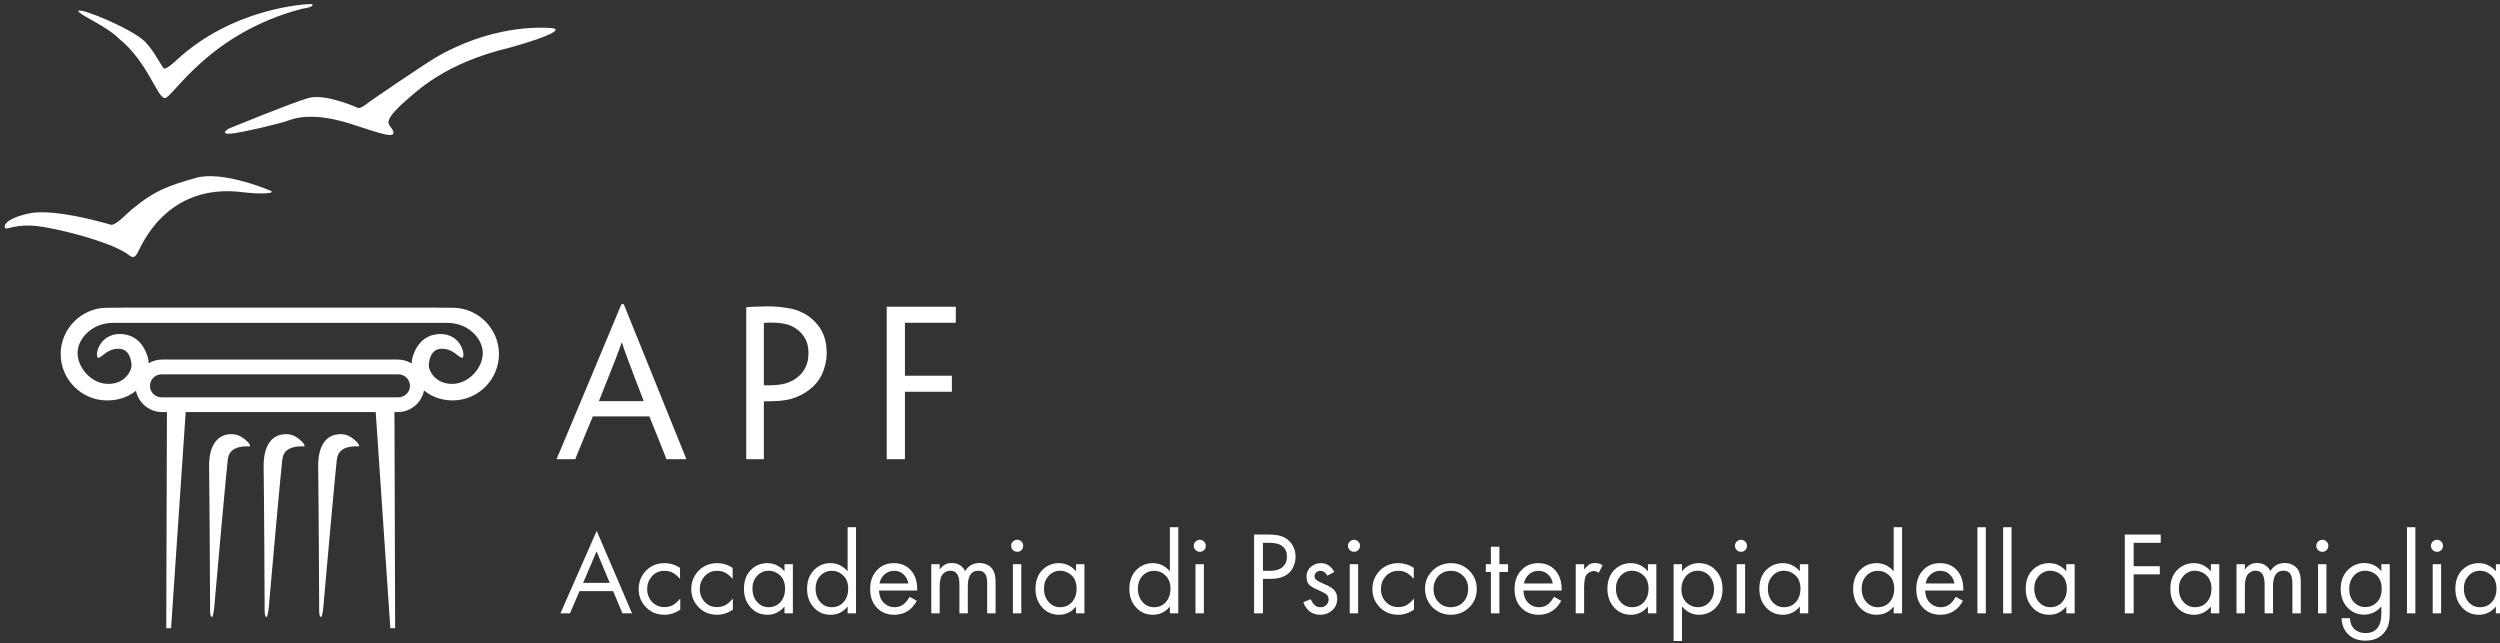 <?xml version="1.0" encoding="UTF-8" standalone="no"?> <svg xmlns="http://www.w3.org/2000/svg" xmlns:xlink="http://www.w3.org/1999/xlink" xmlns:serif="http://www.serif.com/" width="100%" height="100%" viewBox="0 0 482 124" version="1.1" xml:space="preserve" style="fill-rule:evenodd;clip-rule:evenodd;stroke-linejoin:round;stroke-miterlimit:2;"><rect x="0" y="0" width="482" height="124" fill="#333333" stroke="none"/> <g transform="matrix(1,0,0,1,-3460,-3977)"> <g id="Tavola-da-disegno1" serif:id="Tavola da disegno1" transform="matrix(1,0,0,3.778,3366,944)"> <rect x="0" y="0" width="1440" height="900" style="fill:none;"></rect> <g id="Livello-1" serif:id="Livello 1"> </g> <g transform="matrix(1,0,0,1,0,792.805)"> <g> <g transform="matrix(1,0,0,0.265,94.881,10.065)"> <path d="M75.899,76.274L30.29,76.274C29.047,76.274 28.03,75.278 28.03,74.059C28.03,72.839 29.047,71.841 30.29,71.841L75.9,71.841C77.141,71.841 78.158,72.839 78.158,74.059C78.158,75.279 77.141,76.274 75.899,76.274ZM75.787,69.001L30.398,69.001C27.565,69.001 25.245,71.276 25.245,74.059C25.245,76.84 27.565,79.117 30.398,79.117L75.787,79.117C78.623,79.117 80.943,76.84 80.943,74.059C80.943,71.276 78.623,69.001 75.787,69.001Z" style="fill:white;fill-rule:nonzero;"></path> </g> <g transform="matrix(1,0,0,0.265,94.881,10.065)"> <path d="M75.167,78.496L75.302,120.729L74.375,120.729L71.514,78.496L75.167,78.496ZM31.307,78.496L31.175,120.729L32.102,120.729L34.962,78.496L31.307,78.496ZM68.29,85.722C68.29,85.722 68.633,85.502 67.63,84.597C66.628,83.691 65.72,83.297 64.45,83.374C62.799,83.473 60.364,84.598 60.462,89.808C60.56,95.018 60.658,117.598 60.658,117.598C60.658,117.598 60.682,118.553 61,118.577C61.318,118.601 61.537,116.107 61.563,115.47C61.587,114.834 63.935,88.928 64.05,88.36C64.163,87.793 64.175,85.527 68.29,85.722ZM47.262,85.722C47.262,85.722 47.604,85.502 46.601,84.597C45.599,83.691 44.692,83.297 43.421,83.374C41.77,83.473 39.336,84.598 39.431,89.808C39.532,95.018 39.629,117.598 39.629,117.598C39.629,117.598 39.654,118.553 39.971,118.577C40.289,118.601 40.509,116.107 40.533,115.47C40.56,114.834 42.908,88.928 43.022,88.36C43.134,87.793 43.147,85.527 47.262,85.722ZM57.776,85.722C57.776,85.722 58.118,85.502 57.115,84.597C56.111,83.691 55.206,83.297 53.935,83.374C52.285,83.473 49.85,84.598 49.948,89.808C50.046,95.018 50.144,117.598 50.144,117.598C50.144,117.598 50.167,118.553 50.485,118.577C50.803,118.601 51.025,116.107 51.049,115.47C51.073,114.834 53.421,88.928 53.536,88.36C53.649,87.793 53.661,85.527 57.776,85.722ZM86.395,59.022L82.853,58.997L23.414,58.997L19.875,59.022C19.83,59.021 19.786,59.021 19.741,59.021C14.846,59.021 10.817,63.049 10.817,67.945C10.817,72.841 14.846,76.869 19.741,76.869C19.786,76.869 19.83,76.869 19.875,76.868C24.801,76.868 28.381,73.156 27.717,69.025C27.717,69.025 26.921,64.195 22.374,64.081C17.828,63.966 17.202,69.139 18.226,68.627C19.249,68.117 19.986,66.866 22.091,66.923C24.194,66.979 24.478,69.423 24.478,70.219C24.478,71.015 23.34,73.686 19.987,73.686C16.635,73.686 13.963,70.389 14.077,67.605C14.191,64.82 16.791,62.447 19.633,62.049C19.633,62.049 20.028,61.934 20.94,61.934L85.33,61.934C86.24,61.934 86.637,62.049 86.637,62.049C89.479,62.447 92.079,64.819 92.193,67.605C92.307,70.389 89.635,73.685 86.281,73.685C82.927,73.685 81.792,71.015 81.792,70.219C81.792,69.423 82.076,66.979 84.179,66.923C86.281,66.866 87.021,68.116 88.044,68.627C89.068,69.139 88.442,63.967 83.894,64.081C79.348,64.194 78.553,69.025 78.553,69.025C77.889,73.155 81.466,76.868 86.395,76.868C91.29,76.868 95.318,72.84 95.318,67.945C95.318,63.05 91.29,59.022 86.395,59.022Z" style="fill:white;fill-rule:nonzero;"></path> </g> </g> <g transform="matrix(1,0,0,0.265,94.881,10.065)"> <path d="M82.649,11.115C93.643,4.525 103.436,4.988 105.499,5.172C107.561,5.358 105.529,6.651 97.523,8.898C84.836,11.947 79.755,17.028 76.244,20.138C72.826,23.494 74.212,23.648 74.797,24.758C75.814,26.728 72.425,25.434 67.529,23.864C59.523,21.154 55.859,22.54 54.412,23.064C52.964,23.587 45.759,25.311 43.602,25.497C41.448,25.681 43.049,24.572 43.326,24.48C43.602,24.388 55.305,19.553 58.599,18.63C61.894,17.706 68.099,20.516 68.099,20.516C68.099,20.516 68.423,20.839 69.761,19.799C71.101,18.759 81.009,12.109 82.649,11.115ZM20.476,43.033C20.476,43.033 9.668,39.753 4.68,40.862C-0.308,41.97 -0.17,43.495 0.153,43.726C0.476,43.957 2.417,42.896 6.066,43.264C9.715,43.634 20.569,46.266 23.942,48.853C24.772,49.5 25.05,49.407 25.65,48.437C26.251,47.467 31.008,34.765 46.112,36.797C49.947,37.214 52.487,36.982 51.147,36.428C49.807,35.874 41.633,32.629 36.828,34.027C31.819,35.483 29.123,36.277 24.512,40.097C23.588,40.882 21.308,43.31 20.476,43.033ZM14.287,1.832C13.825,2.385 19.691,4.741 22.047,7.189C27.621,11.669 29.437,18.644 30.916,18.644C32.394,18.644 39.261,6.127 57.476,1.416C59.508,1.184 59.785,0.538 59,0.538C58.215,0.538 43.988,1.184 32.995,11.485C31.563,12.778 31.101,12.963 30.777,12.963C30.454,12.963 28.91,9.607 27.082,7.79C24.542,5.265 14.749,1.277 14.287,1.832Z" style="fill:white;fill-rule:nonzero;"></path> </g> <g transform="matrix(1.038,0,0,1.038,-10.496,-2.718)"> <g transform="matrix(0.866,0,0,0.229,99.019,11.695)"> <path d="M139.931,88.559L139.931,88.434C139.036,86.11 138.317,84.228 137.772,82.788C137.225,81.348 136.793,80.194 136.47,79.326C136.148,78.46 135.904,77.788 135.736,77.311C135.569,76.837 135.427,76.402 135.316,76.011L135.232,76.011C135.09,76.402 134.937,76.837 134.769,77.311C134.603,77.788 134.351,78.46 134.015,79.326C133.679,80.194 133.225,81.348 132.652,82.788C132.078,84.228 131.33,86.11 130.407,88.434L130.364,88.559L139.931,88.559ZM129.063,91.831C128.337,93.566 127.742,95 127.279,96.132C126.818,97.266 126.448,98.176 126.167,98.861C125.888,99.547 125.685,100.043 125.559,100.351C125.433,100.659 125.356,100.853 125.329,100.937L125.329,101.022L121.299,101.022L121.299,100.937C121.329,100.882 121.419,100.671 121.573,100.308C121.726,99.946 122.02,99.246 122.454,98.211C122.887,97.176 123.503,95.707 124.3,93.804C125.097,91.903 126.153,89.385 127.468,86.251L135.191,67.744L135.694,67.744L143.205,86.336C144.465,89.439 145.469,91.937 146.226,93.826C146.981,95.714 147.571,97.169 147.989,98.188C148.409,99.21 148.688,99.904 148.828,100.267C148.969,100.63 149.051,100.853 149.082,100.937L149.082,101.022L144.8,101.022L144.8,100.937C144.771,100.853 144.701,100.659 144.591,100.351C144.478,100.043 144.281,99.547 144.003,98.861C143.721,98.176 143.358,97.266 142.912,96.132C142.465,95 141.89,93.566 141.192,91.831L129.063,91.831Z" style="fill:white;fill-rule:nonzero;"></path> </g> <g transform="matrix(0.866,0,0,0.229,99.019,11.695)"> <path d="M175.308,78.153C175.308,76.818 174.986,75.664 174.34,74.69C173.692,73.718 172.808,72.967 171.682,72.439C171.149,72.189 170.502,72.003 169.744,71.876C168.987,71.751 168.201,71.688 167.383,71.688C167.161,71.688 166.893,71.696 166.584,71.709C166.275,71.724 165.995,71.746 165.742,71.771L165.742,85.159L167.257,85.159C167.959,85.131 168.628,85.077 169.26,84.994C169.89,84.909 170.49,84.756 171.052,84.533C171.558,84.341 172.063,84.068 172.569,83.721C173.074,83.372 173.497,82.991 173.834,82.575C174.31,82.018 174.675,81.393 174.927,80.698C175.181,80.002 175.308,79.169 175.308,78.194L175.308,78.153ZM161.965,101.022L161.965,68.415C162.243,68.36 162.628,68.324 163.117,68.311C163.606,68.298 164.132,68.275 164.693,68.248C165.25,68.22 165.852,68.207 166.496,68.207C167.138,68.207 167.656,68.22 168.049,68.248C168.971,68.305 169.929,68.415 170.923,68.584C171.917,68.749 172.79,69.002 173.545,69.339C175.14,70.011 176.482,71.088 177.575,72.57C178.667,74.052 179.212,75.94 179.212,78.235C179.212,79.103 179.107,79.948 178.901,80.773C178.693,81.6 178.436,82.334 178.132,82.978C177.44,84.292 176.569,85.328 175.518,86.083C174.955,86.53 174.344,86.921 173.685,87.257C173.024,87.594 172.302,87.873 171.514,88.097C170.643,88.321 169.716,88.461 168.731,88.517C167.749,88.573 166.752,88.602 165.742,88.602L165.742,101.022L161.965,101.022Z" style="fill:white;fill-rule:nonzero;"></path> </g> <g transform="matrix(0.866,0,0,0.229,99.019,11.695)"> <path d="M195.998,83.103L206.068,83.103L206.068,86.544L195.998,86.544L195.998,101.022L192.095,101.022L192.095,68.29L206.909,68.29L206.909,71.729L195.998,71.729L195.998,83.103Z" style="fill:white;fill-rule:nonzero;"></path> </g> </g> <g transform="matrix(1.237,0,0,0.329,-2095.28,-8.288)"> <g transform="matrix(18.419,0,0,18.326,1857.05,150.728)"> <path d="M0.453,-0.188L0.168,-0.188L0.088,-0L0.007,-0L0.314,-0.698L0.613,-0L0.532,-0L0.453,-0.188ZM0.424,-0.258L0.313,-0.525L0.199,-0.258L0.424,-0.258Z" style="fill:white;fill-rule:nonzero;"></path> </g> <g transform="matrix(18.419,0,0,18.326,1868.6,150.728)"> <path d="M0.392,-0.385L0.392,-0.292C0.369,-0.317 0.348,-0.335 0.328,-0.345C0.309,-0.355 0.286,-0.36 0.261,-0.36C0.216,-0.36 0.18,-0.344 0.152,-0.311C0.127,-0.282 0.114,-0.247 0.114,-0.206C0.114,-0.163 0.128,-0.127 0.155,-0.097C0.183,-0.068 0.217,-0.053 0.26,-0.053C0.286,-0.053 0.309,-0.058 0.33,-0.069C0.35,-0.08 0.371,-0.099 0.394,-0.125L0.394,-0.031C0.35,-0.002 0.306,0.012 0.262,0.012C0.191,0.012 0.134,-0.014 0.092,-0.065C0.058,-0.106 0.042,-0.153 0.042,-0.205C0.042,-0.268 0.064,-0.321 0.108,-0.365C0.149,-0.405 0.201,-0.425 0.263,-0.425C0.308,-0.425 0.351,-0.412 0.392,-0.385Z" style="fill:white;fill-rule:nonzero;"></path> </g> <g transform="matrix(18.419,0,0,18.326,1876.8,150.728)"> <path d="M0.392,-0.385L0.392,-0.292C0.369,-0.317 0.348,-0.335 0.328,-0.345C0.309,-0.355 0.286,-0.36 0.261,-0.36C0.216,-0.36 0.18,-0.344 0.152,-0.311C0.127,-0.282 0.114,-0.247 0.114,-0.206C0.114,-0.163 0.128,-0.127 0.155,-0.097C0.183,-0.068 0.217,-0.053 0.26,-0.053C0.286,-0.053 0.309,-0.058 0.33,-0.069C0.35,-0.08 0.371,-0.099 0.394,-0.125L0.394,-0.031C0.35,-0.002 0.306,0.012 0.262,0.012C0.191,0.012 0.134,-0.014 0.092,-0.065C0.058,-0.106 0.042,-0.153 0.042,-0.205C0.042,-0.268 0.064,-0.321 0.108,-0.365C0.149,-0.405 0.201,-0.425 0.263,-0.425C0.308,-0.425 0.351,-0.412 0.392,-0.385Z" style="fill:white;fill-rule:nonzero;"></path> </g> <g transform="matrix(18.419,0,0,18.326,1885.01,150.728)"> <path d="M0.385,-0.416L0.456,-0.416L0.456,-0L0.385,-0L0.385,-0.058C0.346,-0.011 0.298,0.012 0.242,0.012C0.18,0.012 0.13,-0.011 0.091,-0.059C0.058,-0.099 0.042,-0.149 0.042,-0.208C0.042,-0.278 0.063,-0.333 0.107,-0.374C0.145,-0.408 0.189,-0.425 0.24,-0.425C0.297,-0.425 0.345,-0.402 0.385,-0.356L0.385,-0.416ZM0.251,-0.361C0.211,-0.361 0.177,-0.345 0.15,-0.314C0.126,-0.286 0.114,-0.252 0.114,-0.21C0.114,-0.161 0.129,-0.121 0.158,-0.091C0.183,-0.065 0.214,-0.052 0.25,-0.052C0.295,-0.052 0.331,-0.069 0.358,-0.104C0.379,-0.131 0.39,-0.166 0.39,-0.208C0.39,-0.258 0.375,-0.296 0.346,-0.323C0.319,-0.347 0.288,-0.36 0.251,-0.361Z" style="fill:white;fill-rule:nonzero;"></path> </g> <g transform="matrix(18.419,0,0,18.326,1894.85,150.728)"> <path d="M0.385,-0.729L0.456,-0.729L0.456,-0L0.385,-0L0.385,-0.058C0.347,-0.011 0.299,0.012 0.241,0.012C0.18,0.012 0.13,-0.011 0.091,-0.059C0.058,-0.098 0.042,-0.148 0.042,-0.208C0.042,-0.278 0.064,-0.333 0.108,-0.374C0.145,-0.408 0.189,-0.425 0.24,-0.425C0.297,-0.425 0.345,-0.402 0.385,-0.356L0.385,-0.729ZM0.251,-0.36C0.211,-0.36 0.177,-0.345 0.15,-0.314C0.126,-0.286 0.114,-0.251 0.114,-0.21C0.114,-0.161 0.129,-0.121 0.158,-0.091C0.183,-0.065 0.214,-0.052 0.251,-0.052C0.296,-0.052 0.331,-0.069 0.358,-0.104C0.379,-0.131 0.39,-0.166 0.39,-0.208C0.39,-0.257 0.375,-0.296 0.346,-0.322C0.32,-0.347 0.288,-0.36 0.251,-0.36Z" style="fill:white;fill-rule:nonzero;"></path> </g> <g transform="matrix(18.419,0,0,18.326,1904.68,150.728)"> <path d="M0.44,-0.193L0.117,-0.193C0.118,-0.165 0.124,-0.141 0.134,-0.121C0.146,-0.099 0.162,-0.082 0.182,-0.07C0.202,-0.058 0.224,-0.052 0.249,-0.052C0.276,-0.052 0.299,-0.059 0.318,-0.072C0.337,-0.084 0.357,-0.107 0.376,-0.14L0.437,-0.106C0.42,-0.077 0.403,-0.055 0.385,-0.039C0.347,-0.005 0.3,0.012 0.246,0.012C0.18,0.012 0.127,-0.012 0.088,-0.06C0.057,-0.098 0.042,-0.147 0.042,-0.205C0.042,-0.272 0.061,-0.326 0.101,-0.367C0.138,-0.406 0.185,-0.425 0.243,-0.425C0.302,-0.425 0.35,-0.405 0.386,-0.365C0.422,-0.325 0.44,-0.272 0.44,-0.206L0.44,-0.193ZM0.365,-0.253C0.361,-0.276 0.353,-0.295 0.341,-0.311C0.317,-0.344 0.284,-0.36 0.244,-0.36C0.213,-0.36 0.187,-0.35 0.164,-0.33C0.141,-0.31 0.127,-0.284 0.121,-0.253L0.365,-0.253Z" style="fill:white;fill-rule:nonzero;"></path> </g> <g transform="matrix(18.419,0,0,18.326,1913.73,150.728)"> <path d="M0.068,-0.416L0.139,-0.416L0.139,-0.371C0.154,-0.391 0.169,-0.405 0.185,-0.413C0.201,-0.422 0.22,-0.426 0.242,-0.426C0.293,-0.426 0.331,-0.403 0.355,-0.358C0.382,-0.403 0.422,-0.426 0.477,-0.426C0.5,-0.426 0.522,-0.421 0.542,-0.411C0.562,-0.401 0.578,-0.387 0.589,-0.37C0.604,-0.346 0.612,-0.31 0.612,-0.264L0.612,-0L0.541,-0L0.541,-0.252C0.541,-0.287 0.536,-0.312 0.527,-0.329C0.515,-0.35 0.495,-0.361 0.466,-0.361C0.407,-0.361 0.377,-0.317 0.377,-0.23L0.377,-0L0.306,-0L0.306,-0.247C0.306,-0.323 0.28,-0.361 0.229,-0.361C0.214,-0.361 0.199,-0.357 0.185,-0.348C0.171,-0.34 0.161,-0.329 0.155,-0.316C0.144,-0.295 0.139,-0.265 0.139,-0.226L0.139,-0L0.068,-0L0.068,-0.416Z" style="fill:white;fill-rule:nonzero;"></path> </g> <g transform="matrix(18.419,0,0,18.326,1926.45,150.728)"> <path d="M0.139,-0.416L0.139,-0L0.068,-0L0.068,-0.416L0.139,-0.416ZM0.104,-0.623C0.118,-0.623 0.13,-0.618 0.14,-0.608C0.15,-0.598 0.155,-0.586 0.155,-0.572C0.155,-0.557 0.15,-0.545 0.14,-0.535C0.13,-0.525 0.118,-0.521 0.104,-0.521C0.09,-0.521 0.078,-0.526 0.068,-0.536C0.058,-0.546 0.053,-0.558 0.053,-0.572C0.053,-0.586 0.058,-0.598 0.068,-0.607C0.078,-0.617 0.09,-0.622 0.104,-0.623Z" style="fill:white;fill-rule:nonzero;"></path> </g> <g transform="matrix(18.419,0,0,18.326,1930.45,150.728)"> <path d="M0.385,-0.416L0.456,-0.416L0.456,-0L0.385,-0L0.385,-0.058C0.346,-0.011 0.298,0.012 0.242,0.012C0.18,0.012 0.13,-0.011 0.091,-0.059C0.058,-0.099 0.042,-0.149 0.042,-0.208C0.042,-0.278 0.063,-0.333 0.107,-0.374C0.145,-0.408 0.189,-0.425 0.24,-0.425C0.297,-0.425 0.345,-0.402 0.385,-0.356L0.385,-0.416ZM0.251,-0.361C0.211,-0.361 0.177,-0.345 0.15,-0.314C0.126,-0.286 0.114,-0.252 0.114,-0.21C0.114,-0.161 0.129,-0.121 0.158,-0.091C0.183,-0.065 0.214,-0.052 0.25,-0.052C0.295,-0.052 0.331,-0.069 0.358,-0.104C0.379,-0.131 0.39,-0.166 0.39,-0.208C0.39,-0.258 0.375,-0.296 0.346,-0.323C0.319,-0.347 0.288,-0.36 0.251,-0.361Z" style="fill:white;fill-rule:nonzero;"></path> </g> <g transform="matrix(18.419,0,0,18.326,1945.08,150.728)"> <path d="M0.385,-0.729L0.456,-0.729L0.456,-0L0.385,-0L0.385,-0.058C0.347,-0.011 0.299,0.012 0.241,0.012C0.18,0.012 0.13,-0.011 0.091,-0.059C0.058,-0.098 0.042,-0.148 0.042,-0.208C0.042,-0.278 0.064,-0.333 0.108,-0.374C0.145,-0.408 0.189,-0.425 0.24,-0.425C0.297,-0.425 0.345,-0.402 0.385,-0.356L0.385,-0.729ZM0.251,-0.36C0.211,-0.36 0.177,-0.345 0.15,-0.314C0.126,-0.286 0.114,-0.251 0.114,-0.21C0.114,-0.161 0.129,-0.121 0.158,-0.091C0.183,-0.065 0.214,-0.052 0.251,-0.052C0.296,-0.052 0.331,-0.069 0.358,-0.104C0.379,-0.131 0.39,-0.166 0.39,-0.208C0.39,-0.257 0.375,-0.296 0.346,-0.322C0.32,-0.347 0.288,-0.36 0.251,-0.36Z" style="fill:white;fill-rule:nonzero;"></path> </g> <g transform="matrix(18.419,0,0,18.326,1954.91,150.728)"> <path d="M0.139,-0.416L0.139,-0L0.068,-0L0.068,-0.416L0.139,-0.416ZM0.104,-0.623C0.118,-0.623 0.13,-0.618 0.14,-0.608C0.15,-0.598 0.155,-0.586 0.155,-0.572C0.155,-0.557 0.15,-0.545 0.14,-0.535C0.13,-0.525 0.118,-0.521 0.104,-0.521C0.09,-0.521 0.078,-0.526 0.068,-0.536C0.058,-0.546 0.053,-0.558 0.053,-0.572C0.053,-0.586 0.058,-0.598 0.068,-0.607C0.078,-0.617 0.09,-0.622 0.104,-0.623Z" style="fill:white;fill-rule:nonzero;"></path> </g> <g transform="matrix(18.419,0,0,18.326,1963.71,150.728)"> <path d="M0.161,-0.292L0.161,-0L0.086,-0L0.086,-0.667L0.208,-0.667C0.248,-0.667 0.281,-0.663 0.307,-0.656C0.333,-0.649 0.356,-0.637 0.375,-0.62C0.395,-0.603 0.41,-0.582 0.421,-0.558C0.432,-0.533 0.437,-0.507 0.437,-0.479C0.437,-0.453 0.432,-0.428 0.422,-0.404C0.413,-0.379 0.399,-0.359 0.382,-0.343C0.346,-0.309 0.294,-0.292 0.226,-0.292L0.161,-0.292ZM0.161,-0.36L0.222,-0.36C0.269,-0.36 0.304,-0.371 0.328,-0.393C0.352,-0.414 0.364,-0.444 0.364,-0.48C0.364,-0.518 0.352,-0.547 0.327,-0.567C0.303,-0.587 0.266,-0.597 0.216,-0.597L0.161,-0.597L0.161,-0.36Z" style="fill:white;fill-rule:nonzero;"></path> </g> <g transform="matrix(18.419,0,0,18.326,1972.32,150.728)"> <path d="M0.297,-0.35L0.238,-0.319C0.223,-0.347 0.204,-0.36 0.18,-0.36C0.167,-0.36 0.155,-0.356 0.145,-0.347C0.135,-0.338 0.13,-0.327 0.13,-0.314C0.13,-0.302 0.135,-0.292 0.144,-0.284C0.153,-0.276 0.171,-0.266 0.197,-0.255C0.235,-0.239 0.261,-0.226 0.276,-0.215C0.307,-0.193 0.322,-0.162 0.322,-0.124C0.322,-0.083 0.307,-0.049 0.277,-0.023C0.25,0 0.218,0.012 0.18,0.012C0.146,0.012 0.116,0.003 0.092,-0.014C0.067,-0.032 0.048,-0.059 0.035,-0.094L0.097,-0.12C0.11,-0.094 0.122,-0.077 0.134,-0.067C0.146,-0.057 0.161,-0.052 0.181,-0.052C0.201,-0.052 0.217,-0.058 0.23,-0.071C0.243,-0.083 0.249,-0.099 0.249,-0.118C0.249,-0.134 0.244,-0.146 0.235,-0.156C0.226,-0.166 0.208,-0.176 0.182,-0.188C0.144,-0.204 0.116,-0.218 0.099,-0.23C0.074,-0.248 0.062,-0.274 0.062,-0.309C0.062,-0.344 0.075,-0.373 0.101,-0.395C0.125,-0.415 0.152,-0.425 0.183,-0.425C0.233,-0.425 0.271,-0.4 0.297,-0.35Z" style="fill:white;fill-rule:nonzero;"></path> </g> <g transform="matrix(18.419,0,0,18.326,1978.95,150.728)"> <path d="M0.139,-0.416L0.139,-0L0.068,-0L0.068,-0.416L0.139,-0.416ZM0.104,-0.623C0.118,-0.623 0.13,-0.618 0.14,-0.608C0.15,-0.598 0.155,-0.586 0.155,-0.572C0.155,-0.557 0.15,-0.545 0.14,-0.535C0.13,-0.525 0.118,-0.521 0.104,-0.521C0.09,-0.521 0.078,-0.526 0.068,-0.536C0.058,-0.546 0.053,-0.558 0.053,-0.572C0.053,-0.586 0.058,-0.598 0.068,-0.607C0.078,-0.617 0.09,-0.622 0.104,-0.623Z" style="fill:white;fill-rule:nonzero;"></path> </g> <g transform="matrix(18.419,0,0,18.326,1982.96,150.728)"> <path d="M0.392,-0.385L0.392,-0.292C0.369,-0.317 0.348,-0.335 0.328,-0.345C0.309,-0.355 0.286,-0.36 0.261,-0.36C0.216,-0.36 0.18,-0.344 0.152,-0.311C0.127,-0.282 0.114,-0.247 0.114,-0.206C0.114,-0.163 0.128,-0.127 0.155,-0.097C0.183,-0.068 0.217,-0.053 0.26,-0.053C0.286,-0.053 0.309,-0.058 0.33,-0.069C0.35,-0.08 0.371,-0.099 0.394,-0.125L0.394,-0.031C0.35,-0.002 0.306,0.012 0.262,0.012C0.191,0.012 0.134,-0.014 0.092,-0.065C0.058,-0.106 0.042,-0.153 0.042,-0.205C0.042,-0.268 0.064,-0.321 0.108,-0.365C0.149,-0.405 0.201,-0.425 0.263,-0.425C0.308,-0.425 0.351,-0.412 0.392,-0.385Z" style="fill:white;fill-rule:nonzero;"></path> </g> <g transform="matrix(18.419,0,0,18.326,1991.16,150.728)"> <path d="M0.261,-0.425C0.326,-0.425 0.381,-0.401 0.424,-0.354C0.461,-0.313 0.48,-0.264 0.48,-0.207C0.48,-0.14 0.456,-0.085 0.407,-0.042C0.366,-0.006 0.317,0.012 0.259,0.012C0.22,0.012 0.182,0.002 0.148,-0.018C0.113,-0.039 0.086,-0.067 0.067,-0.104C0.05,-0.135 0.042,-0.171 0.042,-0.21C0.042,-0.271 0.064,-0.322 0.11,-0.366C0.151,-0.404 0.201,-0.424 0.261,-0.425ZM0.26,-0.36C0.213,-0.36 0.175,-0.342 0.147,-0.307C0.125,-0.279 0.114,-0.246 0.114,-0.208C0.114,-0.161 0.129,-0.122 0.158,-0.093C0.185,-0.066 0.219,-0.052 0.259,-0.052C0.307,-0.052 0.346,-0.07 0.375,-0.106C0.396,-0.133 0.407,-0.166 0.407,-0.206C0.407,-0.253 0.393,-0.291 0.363,-0.319C0.336,-0.346 0.302,-0.36 0.26,-0.36Z" style="fill:white;fill-rule:nonzero;"></path> </g> <g transform="matrix(18.419,0,0,18.326,2000.95,150.728)"> <path d="M0.14,-0.35L0.14,-0L0.068,-0L0.068,-0.35L0.025,-0.35L0.025,-0.416L0.068,-0.416L0.068,-0.564L0.14,-0.564L0.14,-0.416L0.213,-0.416L0.213,-0.35L0.14,-0.35Z" style="fill:white;fill-rule:nonzero;"></path> </g> <g transform="matrix(18.419,0,0,18.326,2005.12,150.728)"> <path d="M0.44,-0.193L0.117,-0.193C0.118,-0.165 0.124,-0.141 0.134,-0.121C0.146,-0.099 0.162,-0.082 0.182,-0.07C0.202,-0.058 0.224,-0.052 0.249,-0.052C0.276,-0.052 0.299,-0.059 0.318,-0.072C0.337,-0.084 0.357,-0.107 0.376,-0.14L0.437,-0.106C0.42,-0.077 0.403,-0.055 0.385,-0.039C0.347,-0.005 0.3,0.012 0.246,0.012C0.18,0.012 0.127,-0.012 0.088,-0.06C0.057,-0.098 0.042,-0.147 0.042,-0.205C0.042,-0.272 0.061,-0.326 0.101,-0.367C0.138,-0.406 0.185,-0.425 0.243,-0.425C0.302,-0.425 0.35,-0.405 0.386,-0.365C0.422,-0.325 0.44,-0.272 0.44,-0.206L0.44,-0.193ZM0.365,-0.253C0.361,-0.276 0.353,-0.295 0.341,-0.311C0.317,-0.344 0.284,-0.36 0.244,-0.36C0.213,-0.36 0.187,-0.35 0.164,-0.33C0.141,-0.31 0.127,-0.284 0.121,-0.253L0.365,-0.253Z" style="fill:white;fill-rule:nonzero;"></path> </g> <g transform="matrix(18.419,0,0,18.326,2014.17,150.728)"> <path d="M0.068,-0.416L0.139,-0.416L0.139,-0.371C0.157,-0.393 0.173,-0.407 0.185,-0.415C0.197,-0.422 0.213,-0.426 0.233,-0.426C0.253,-0.426 0.275,-0.42 0.296,-0.408L0.263,-0.343C0.248,-0.353 0.234,-0.358 0.221,-0.358C0.208,-0.358 0.195,-0.354 0.183,-0.347C0.171,-0.34 0.161,-0.331 0.155,-0.32C0.145,-0.3 0.139,-0.267 0.139,-0.219L0.139,-0L0.068,-0L0.068,-0.416Z" style="fill:white;fill-rule:nonzero;"></path> </g> <g transform="matrix(18.419,0,0,18.326,2019.59,150.728)"> <path d="M0.385,-0.416L0.456,-0.416L0.456,-0L0.385,-0L0.385,-0.058C0.346,-0.011 0.298,0.012 0.242,0.012C0.18,0.012 0.13,-0.011 0.091,-0.059C0.058,-0.099 0.042,-0.149 0.042,-0.208C0.042,-0.278 0.063,-0.333 0.107,-0.374C0.145,-0.408 0.189,-0.425 0.24,-0.425C0.297,-0.425 0.345,-0.402 0.385,-0.356L0.385,-0.416ZM0.251,-0.361C0.211,-0.361 0.177,-0.345 0.15,-0.314C0.126,-0.286 0.114,-0.252 0.114,-0.21C0.114,-0.161 0.129,-0.121 0.158,-0.091C0.183,-0.065 0.214,-0.052 0.25,-0.052C0.295,-0.052 0.331,-0.069 0.358,-0.104C0.379,-0.131 0.39,-0.166 0.39,-0.208C0.39,-0.258 0.375,-0.296 0.346,-0.323C0.319,-0.347 0.288,-0.36 0.251,-0.361Z" style="fill:white;fill-rule:nonzero;"></path> </g> <g transform="matrix(18.419,0,0,18.326,2029.43,150.728)"> <path d="M0.139,0.234L0.068,0.234L0.068,-0.416L0.139,-0.416L0.139,-0.357C0.178,-0.403 0.226,-0.425 0.282,-0.425C0.344,-0.425 0.394,-0.402 0.433,-0.354C0.466,-0.315 0.482,-0.265 0.482,-0.205C0.482,-0.135 0.46,-0.08 0.417,-0.04C0.379,-0.005 0.335,0.012 0.284,0.012C0.227,0.012 0.179,-0.011 0.139,-0.058L0.139,0.234ZM0.274,-0.361C0.23,-0.361 0.194,-0.344 0.167,-0.309C0.145,-0.281 0.134,-0.247 0.134,-0.205C0.134,-0.156 0.149,-0.118 0.178,-0.09C0.206,-0.065 0.237,-0.052 0.273,-0.052C0.314,-0.052 0.347,-0.068 0.374,-0.099C0.398,-0.127 0.41,-0.162 0.41,-0.203C0.41,-0.252 0.395,-0.292 0.366,-0.322C0.342,-0.347 0.311,-0.36 0.274,-0.361Z" style="fill:white;fill-rule:nonzero;"></path> </g> <g transform="matrix(18.419,0,0,18.326,2039.26,150.728)"> <path d="M0.139,-0.416L0.139,-0L0.068,-0L0.068,-0.416L0.139,-0.416ZM0.104,-0.623C0.118,-0.623 0.13,-0.618 0.14,-0.608C0.15,-0.598 0.155,-0.586 0.155,-0.572C0.155,-0.557 0.15,-0.545 0.14,-0.535C0.13,-0.525 0.118,-0.521 0.104,-0.521C0.09,-0.521 0.078,-0.526 0.068,-0.536C0.058,-0.546 0.053,-0.558 0.053,-0.572C0.053,-0.586 0.058,-0.598 0.068,-0.607C0.078,-0.617 0.09,-0.622 0.104,-0.623Z" style="fill:white;fill-rule:nonzero;"></path> </g> <g transform="matrix(18.419,0,0,18.326,2043.27,150.728)"> <path d="M0.385,-0.416L0.456,-0.416L0.456,-0L0.385,-0L0.385,-0.058C0.346,-0.011 0.298,0.012 0.242,0.012C0.18,0.012 0.13,-0.011 0.091,-0.059C0.058,-0.099 0.042,-0.149 0.042,-0.208C0.042,-0.278 0.063,-0.333 0.107,-0.374C0.145,-0.408 0.189,-0.425 0.24,-0.425C0.297,-0.425 0.345,-0.402 0.385,-0.356L0.385,-0.416ZM0.251,-0.361C0.211,-0.361 0.177,-0.345 0.15,-0.314C0.126,-0.286 0.114,-0.252 0.114,-0.21C0.114,-0.161 0.129,-0.121 0.158,-0.091C0.183,-0.065 0.214,-0.052 0.25,-0.052C0.295,-0.052 0.331,-0.069 0.358,-0.104C0.379,-0.131 0.39,-0.166 0.39,-0.208C0.39,-0.258 0.375,-0.296 0.346,-0.323C0.319,-0.347 0.288,-0.36 0.251,-0.361Z" style="fill:white;fill-rule:nonzero;"></path> </g> <g transform="matrix(18.419,0,0,18.326,2057.89,150.728)"> <path d="M0.385,-0.729L0.456,-0.729L0.456,-0L0.385,-0L0.385,-0.058C0.347,-0.011 0.299,0.012 0.241,0.012C0.18,0.012 0.13,-0.011 0.091,-0.059C0.058,-0.098 0.042,-0.148 0.042,-0.208C0.042,-0.278 0.064,-0.333 0.108,-0.374C0.145,-0.408 0.189,-0.425 0.24,-0.425C0.297,-0.425 0.345,-0.402 0.385,-0.356L0.385,-0.729ZM0.251,-0.36C0.211,-0.36 0.177,-0.345 0.15,-0.314C0.126,-0.286 0.114,-0.251 0.114,-0.21C0.114,-0.161 0.129,-0.121 0.158,-0.091C0.183,-0.065 0.214,-0.052 0.251,-0.052C0.296,-0.052 0.331,-0.069 0.358,-0.104C0.379,-0.131 0.39,-0.166 0.39,-0.208C0.39,-0.257 0.375,-0.296 0.346,-0.322C0.32,-0.347 0.288,-0.36 0.251,-0.36Z" style="fill:white;fill-rule:nonzero;"></path> </g> <g transform="matrix(18.419,0,0,18.326,2067.73,150.728)"> <path d="M0.44,-0.193L0.117,-0.193C0.118,-0.165 0.124,-0.141 0.134,-0.121C0.146,-0.099 0.162,-0.082 0.182,-0.07C0.202,-0.058 0.224,-0.052 0.249,-0.052C0.276,-0.052 0.299,-0.059 0.318,-0.072C0.337,-0.084 0.357,-0.107 0.376,-0.14L0.437,-0.106C0.42,-0.077 0.403,-0.055 0.385,-0.039C0.347,-0.005 0.3,0.012 0.246,0.012C0.18,0.012 0.127,-0.012 0.088,-0.06C0.057,-0.098 0.042,-0.147 0.042,-0.205C0.042,-0.272 0.061,-0.326 0.101,-0.367C0.138,-0.406 0.185,-0.425 0.243,-0.425C0.302,-0.425 0.35,-0.405 0.386,-0.365C0.422,-0.325 0.44,-0.272 0.44,-0.206L0.44,-0.193ZM0.365,-0.253C0.361,-0.276 0.353,-0.295 0.341,-0.311C0.317,-0.344 0.284,-0.36 0.244,-0.36C0.213,-0.36 0.187,-0.35 0.164,-0.33C0.141,-0.31 0.127,-0.284 0.121,-0.253L0.365,-0.253Z" style="fill:white;fill-rule:nonzero;"></path> </g> <g transform="matrix(18.419,0,0,18.326,2076.78,150.728)"> <rect x="0.068" y="-0.729" width="0.071" height="0.729" style="fill:white;fill-rule:nonzero;"></rect> </g> <g transform="matrix(18.419,0,0,18.326,2080.79,150.728)"> <rect x="0.068" y="-0.729" width="0.071" height="0.729" style="fill:white;fill-rule:nonzero;"></rect> </g> <g transform="matrix(18.419,0,0,18.326,2084.79,150.728)"> <path d="M0.385,-0.416L0.456,-0.416L0.456,-0L0.385,-0L0.385,-0.058C0.346,-0.011 0.298,0.012 0.242,0.012C0.18,0.012 0.13,-0.011 0.091,-0.059C0.058,-0.099 0.042,-0.149 0.042,-0.208C0.042,-0.278 0.063,-0.333 0.107,-0.374C0.145,-0.408 0.189,-0.425 0.24,-0.425C0.297,-0.425 0.345,-0.402 0.385,-0.356L0.385,-0.416ZM0.251,-0.361C0.211,-0.361 0.177,-0.345 0.15,-0.314C0.126,-0.286 0.114,-0.252 0.114,-0.21C0.114,-0.161 0.129,-0.121 0.158,-0.091C0.183,-0.065 0.214,-0.052 0.25,-0.052C0.295,-0.052 0.331,-0.069 0.358,-0.104C0.379,-0.131 0.39,-0.166 0.39,-0.208C0.39,-0.258 0.375,-0.296 0.346,-0.323C0.319,-0.347 0.288,-0.36 0.251,-0.361Z" style="fill:white;fill-rule:nonzero;"></path> </g> <g transform="matrix(18.419,0,0,18.326,2099.42,150.728)"> <path d="M0.39,-0.597L0.161,-0.597L0.161,-0.399L0.382,-0.399L0.382,-0.33L0.161,-0.33L0.161,-0L0.086,-0L0.086,-0.667L0.39,-0.667L0.39,-0.597Z" style="fill:white;fill-rule:nonzero;"></path> </g> <g transform="matrix(18.419,0,0,18.326,2107.33,150.728)"> <path d="M0.385,-0.416L0.456,-0.416L0.456,-0L0.385,-0L0.385,-0.058C0.346,-0.011 0.298,0.012 0.242,0.012C0.18,0.012 0.13,-0.011 0.091,-0.059C0.058,-0.099 0.042,-0.149 0.042,-0.208C0.042,-0.278 0.063,-0.333 0.107,-0.374C0.145,-0.408 0.189,-0.425 0.24,-0.425C0.297,-0.425 0.345,-0.402 0.385,-0.356L0.385,-0.416ZM0.251,-0.361C0.211,-0.361 0.177,-0.345 0.15,-0.314C0.126,-0.286 0.114,-0.252 0.114,-0.21C0.114,-0.161 0.129,-0.121 0.158,-0.091C0.183,-0.065 0.214,-0.052 0.25,-0.052C0.295,-0.052 0.331,-0.069 0.358,-0.104C0.379,-0.131 0.39,-0.166 0.39,-0.208C0.39,-0.258 0.375,-0.296 0.346,-0.323C0.319,-0.347 0.288,-0.36 0.251,-0.361Z" style="fill:white;fill-rule:nonzero;"></path> </g> <g transform="matrix(18.419,0,0,18.326,2117.16,150.728)"> <path d="M0.068,-0.416L0.139,-0.416L0.139,-0.371C0.154,-0.391 0.169,-0.405 0.185,-0.413C0.201,-0.422 0.22,-0.426 0.242,-0.426C0.293,-0.426 0.331,-0.403 0.355,-0.358C0.382,-0.403 0.422,-0.426 0.477,-0.426C0.5,-0.426 0.522,-0.421 0.542,-0.411C0.562,-0.401 0.578,-0.387 0.589,-0.37C0.604,-0.346 0.612,-0.31 0.612,-0.264L0.612,-0L0.541,-0L0.541,-0.252C0.541,-0.287 0.536,-0.312 0.527,-0.329C0.515,-0.35 0.495,-0.361 0.466,-0.361C0.407,-0.361 0.377,-0.317 0.377,-0.23L0.377,-0L0.306,-0L0.306,-0.247C0.306,-0.323 0.28,-0.361 0.229,-0.361C0.214,-0.361 0.199,-0.357 0.185,-0.348C0.171,-0.34 0.161,-0.329 0.155,-0.316C0.144,-0.295 0.139,-0.265 0.139,-0.226L0.139,-0L0.068,-0L0.068,-0.416Z" style="fill:white;fill-rule:nonzero;"></path> </g> <g transform="matrix(18.419,0,0,18.326,2129.87,150.728)"> <path d="M0.139,-0.416L0.139,-0L0.068,-0L0.068,-0.416L0.139,-0.416ZM0.104,-0.623C0.118,-0.623 0.13,-0.618 0.14,-0.608C0.15,-0.598 0.155,-0.586 0.155,-0.572C0.155,-0.557 0.15,-0.545 0.14,-0.535C0.13,-0.525 0.118,-0.521 0.104,-0.521C0.09,-0.521 0.078,-0.526 0.068,-0.536C0.058,-0.546 0.053,-0.558 0.053,-0.572C0.053,-0.586 0.058,-0.598 0.068,-0.607C0.078,-0.617 0.09,-0.622 0.104,-0.623Z" style="fill:white;fill-rule:nonzero;"></path> </g> <g transform="matrix(18.419,0,0,18.326,2133.88,150.728)"> <path d="M0.457,-0.416L0.457,-0.009C0.457,0.032 0.454,0.064 0.448,0.088C0.442,0.111 0.432,0.133 0.417,0.154C0.379,0.206 0.323,0.231 0.251,0.231C0.19,0.231 0.141,0.213 0.104,0.176C0.07,0.142 0.052,0.097 0.049,0.041L0.12,0.041C0.122,0.071 0.129,0.095 0.14,0.111C0.15,0.129 0.166,0.142 0.186,0.152C0.206,0.162 0.228,0.167 0.252,0.167C0.296,0.167 0.329,0.153 0.352,0.125C0.374,0.097 0.386,0.057 0.386,0.003L0.386,-0.058C0.345,-0.012 0.297,0.011 0.239,0.011C0.181,0.011 0.133,-0.011 0.093,-0.056C0.059,-0.096 0.042,-0.146 0.042,-0.207C0.042,-0.274 0.063,-0.328 0.104,-0.369C0.143,-0.407 0.189,-0.426 0.243,-0.426C0.299,-0.426 0.347,-0.403 0.386,-0.357L0.386,-0.416L0.457,-0.416ZM0.25,-0.361C0.206,-0.361 0.17,-0.343 0.143,-0.306C0.124,-0.279 0.114,-0.246 0.114,-0.208C0.114,-0.161 0.127,-0.124 0.152,-0.097C0.179,-0.068 0.211,-0.053 0.25,-0.053C0.293,-0.053 0.329,-0.07 0.357,-0.104C0.378,-0.13 0.389,-0.165 0.389,-0.207C0.389,-0.258 0.374,-0.297 0.344,-0.325C0.317,-0.348 0.286,-0.361 0.25,-0.361Z" style="fill:white;fill-rule:nonzero;"></path> </g> <g transform="matrix(18.419,0,0,18.326,2143.73,150.728)"> <rect x="0.068" y="-0.729" width="0.071" height="0.729" style="fill:white;fill-rule:nonzero;"></rect> </g> <g transform="matrix(18.419,0,0,18.326,2147.74,150.728)"> <path d="M0.139,-0.416L0.139,-0L0.068,-0L0.068,-0.416L0.139,-0.416ZM0.104,-0.623C0.118,-0.623 0.13,-0.618 0.14,-0.608C0.15,-0.598 0.155,-0.586 0.155,-0.572C0.155,-0.557 0.15,-0.545 0.14,-0.535C0.13,-0.525 0.118,-0.521 0.104,-0.521C0.09,-0.521 0.078,-0.526 0.068,-0.536C0.058,-0.546 0.053,-0.558 0.053,-0.572C0.053,-0.586 0.058,-0.598 0.068,-0.607C0.078,-0.617 0.09,-0.622 0.104,-0.623Z" style="fill:white;fill-rule:nonzero;"></path> </g> <g transform="matrix(18.419,0,0,18.326,2151.75,150.728)"> <path d="M0.385,-0.416L0.456,-0.416L0.456,-0L0.385,-0L0.385,-0.058C0.346,-0.011 0.298,0.012 0.242,0.012C0.18,0.012 0.13,-0.011 0.091,-0.059C0.058,-0.099 0.042,-0.149 0.042,-0.208C0.042,-0.278 0.063,-0.333 0.107,-0.374C0.145,-0.408 0.189,-0.425 0.24,-0.425C0.297,-0.425 0.345,-0.402 0.385,-0.356L0.385,-0.416ZM0.251,-0.361C0.211,-0.361 0.177,-0.345 0.15,-0.314C0.126,-0.286 0.114,-0.252 0.114,-0.21C0.114,-0.161 0.129,-0.121 0.158,-0.091C0.183,-0.065 0.214,-0.052 0.25,-0.052C0.295,-0.052 0.331,-0.069 0.358,-0.104C0.379,-0.131 0.39,-0.166 0.39,-0.208C0.39,-0.258 0.375,-0.296 0.346,-0.323C0.319,-0.347 0.288,-0.36 0.251,-0.361Z" style="fill:white;fill-rule:nonzero;"></path> </g> </g> </g> </g> </g> </svg> 